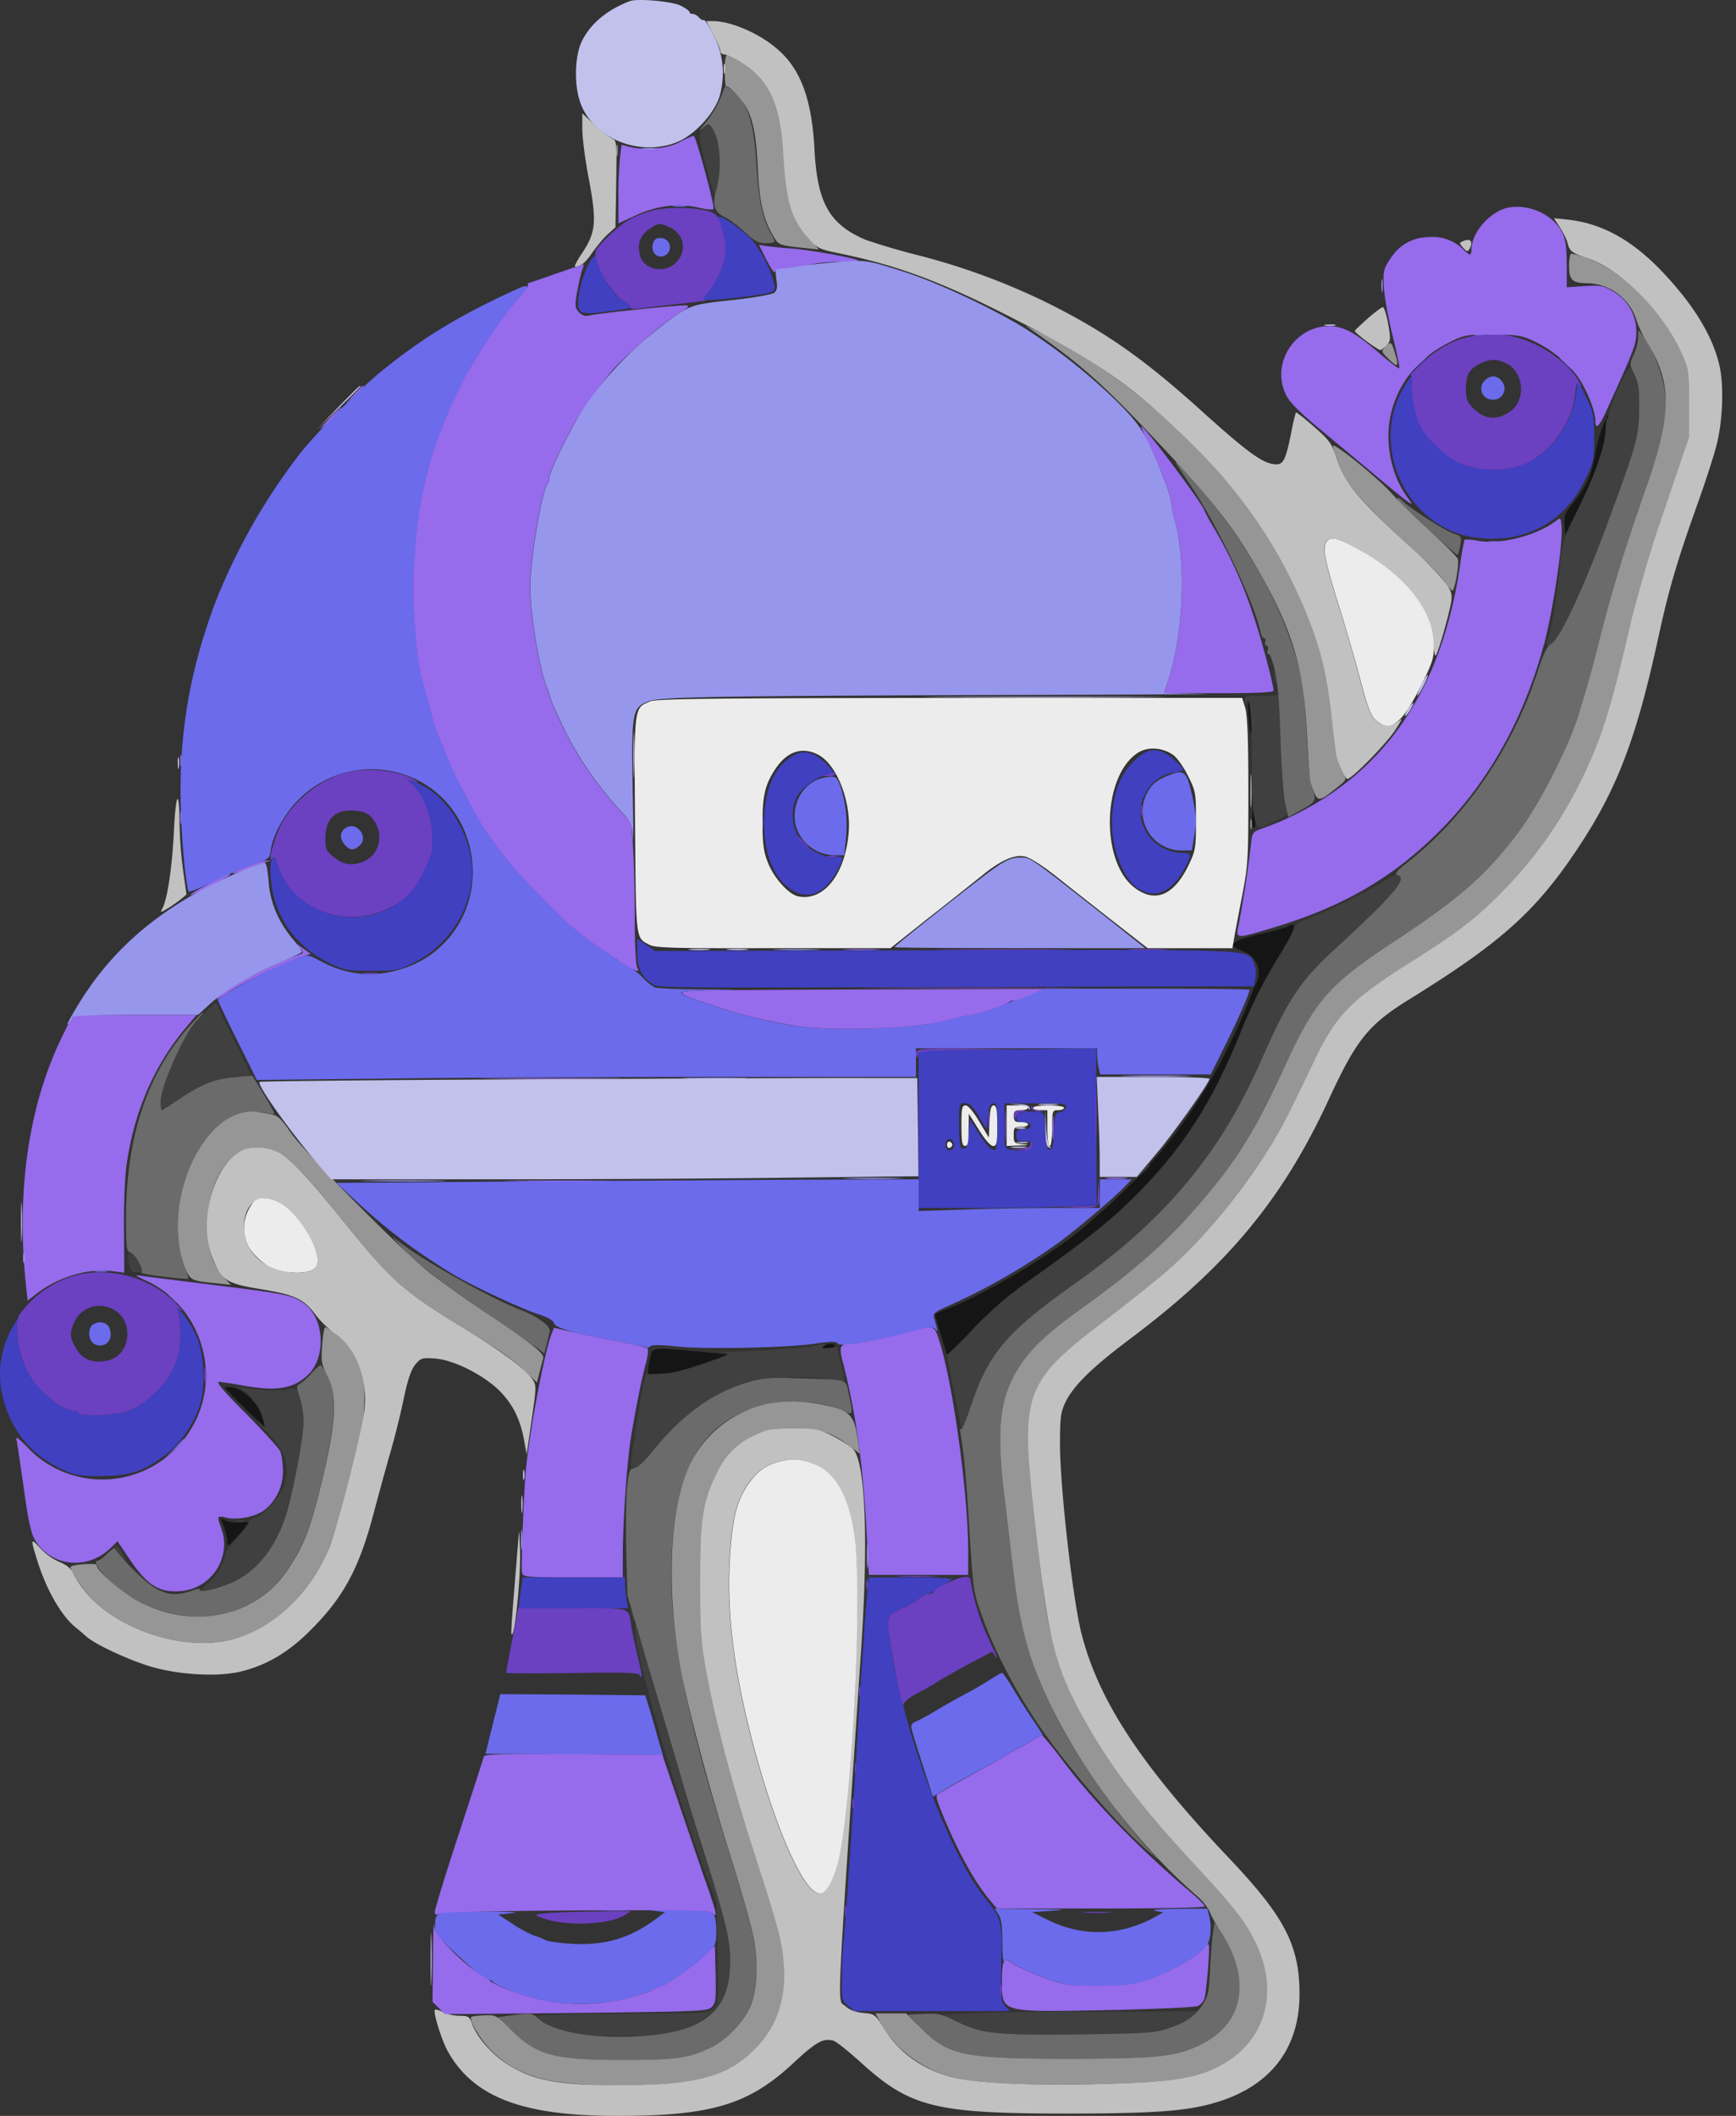 <svg width="32" height="39" fill="none" xmlns="http://www.w3.org/2000/svg"><rect width="100%" height="100%" fill="#333333" stroke="none"/><path d="M29.542 7.866c-.053.127-.114.36-.14.518-.067.365-.163.58-.392.87-.162.202-.184.254-.17.417l.012.184.25-.505c.282-.562.449-1.036.51-1.427.027-.145.04-.268.031-.277a1.053 1.053 0 00-.101.22zm-6.527 5.306c.013.18.031.339.04.348.03.035.009-.413-.027-.545-.022-.08-.026.004-.013.197zm.068 1.928c-.005.124.013.18.035.154.026-.021.026-.105.004-.193l-.035-.154-.004.194zm.652 1.977c-.035.022-.263.084-.505.14-.54.128-.628.199-.351.3.285.1.4.369.272.619-.03.061-.105.237-.162.395-.058.158-.246.567-.422.914-.65 1.27-1.423 2.21-2.675 3.246-.589.483-1.805 1.2-2.447 1.44a.87.87 0 00-.21.097c0 .014.052.19.114.396l.114.373.47-.5c.33-.343.637-.611.997-.866.997-.707 1.489-1.094 1.906-1.502.923-.905 1.459-1.718 1.999-3.027.255-.62.43-.975.742-1.484.316-.523.352-.65.158-.54zm-8.565 7.736c-.048.03-.03.043.079.043.075 0 .14-.022.14-.044 0-.057-.131-.057-.22 0zm-3.195.263a.756.756 0 00-.026.242c.07.07.452 0 .944-.163l.562-.189-.562-.053c-.927-.083-.865-.092-.918.163zm-7.822.51c.114.136.707.716.72.707a.816.816 0 00-.04-.18c-.078-.25-.329-.501-.54-.536-.1-.018-.162-.013-.14.009zm-.032 2.543a.873.873 0 01.066.272c.004.123.004.119.198-.087.11-.12.197-.229.197-.247 0-.013-.079-.021-.171-.013a.568.568 0 01-.26-.03c-.092-.049-.092-.044-.03.105z" fill="#151515"/><path d="M12.965 2.357a.266.266 0 00-.074.15c0 .088.246 1.045.276 1.076.044.04.093-.308.097-.646 0-.237-.022-.378-.083-.496-.093-.185-.115-.193-.216-.084zm16.877 4.779c-.101.215-.184.435-.184.487 0 .058-.014.093-.031.084-.013-.009-.027.083-.031.21-.004.304-.18.813-.518 1.499-.277.557-.281.584-.33 1.085-.053.535-.154 1.124-.224 1.295-.061.154.062.132.176-.03.25-.352 1.168-2.623 1.405-3.475.163-.597.159-1.23-.017-1.467-.053-.075-.08-.044-.246.312zm-6.362 5.267a.5.5 0 00.036.175c.048.11.048-.004 0-.153-.027-.088-.035-.093-.035-.022zm.067.4c-.017.017-.158.026-.316.022-.272-.01-.286-.005-.281.092 0 .092.004.097.035.013.057-.145.088.224.092 1.116 0 .443.022.9.048 1.019.053.237.049.237.435.04.198-.102.194-.097.128-.308-.027-.084-.057-.575-.075-1.09-.017-.518-.044-.922-.066-.904zm1.977 3.43c-.229.154-1.12.593-1.415.698-.167.057-.232.11-.254.18-.014.058-.132.281-.264.501a8.885 8.885 0 00-.747 1.49c-.54 1.308-1.076 2.12-1.998 3.026-.413.408-.91.795-1.907 1.502-.355.25-.672.523-.984.852-.25.264-.474.479-.491.474-.014-.004.026.242.092.55.066.307.131.636.15.733.03.176.03.176.18-.285.329-.998.654-1.384 1.923-2.289 1.67-1.181 2.675-2.385 3.426-4.094.58-1.309.73-1.52 1.744-2.429.308-.272.615-.57.69-.663.255-.32.171-.461-.145-.246zM3.755 18.684c-.242.224-.483.646-.69 1.2-.092.24-.14.579-.083.579.008 0 .162-.097.338-.215.373-.25.773-.4 1.09-.4.118 0 .219-.009.219-.018 0-.008-.123-.272-.277-.584a13.09 13.09 0 01-.32-.672l-.049-.105-.228.215z" fill="#404040"/><path d="M21.034 21.614l-.128.145.145-.128c.075-.074.14-.136.14-.145 0-.035-.034-.004-.157.128zM2.377 23.099c-.014.022-.014.11.004.198.022.131.044.153.154.153h.127l-.088-.171c-.096-.193-.158-.246-.197-.18zm12.583 1.717c-.084.022-.541.057-1.011.079-.47.018-.769.04-.659.044.193.009.189.013-.286.189-.351.127-.566.18-.79.189l-.308.017-.057.233c-.026.128-.083.44-.118.694-.036.255-.08.536-.093.624-.026.15-.017.167.062.167.057 0 .171-.101.316-.281.488-.62 1.098-1.076 1.67-1.265.355-.115 1.198-.159 1.585-.084.15.03.277.044.29.03.013-.008-.013-.153-.057-.32l-.075-.303-.158.018c-.119.008-.14.004-.092-.031.057-.044.057-.048 0-.044a2.113 2.113 0 00-.22.044zm-10.522.782a.822.822 0 01.21.184c.12.14.154.211.225.435l.03.11-.123-.11c-.07-.061-.004.022.145.18.343.37.422.602.316.98-.052.184-.426.597-.54.597-.035 0-.088.04-.114.088a2.616 2.616 0 01-.242.308c-.11.123-.197.25-.197.29 0 .122-.167.4-.33.54l-.158.136.189-.026c.299-.04.703-.26.927-.497.36-.386.523-.804.738-1.937.1-.531.096-.975-.005-1.19-.048-.11-.065-.114-.21-.075-.141.04-.4.026-.822-.035-.11-.018-.114-.013-.04.022z" fill="#404040"/><path d="M4.335 28.05a.45.45 0 00.154 0c.04-.014.005-.023-.079-.023-.083 0-.119.009-.075.022zm-2.206.491c0 .026.048.101.11.167l.11.123-.075-.167c-.07-.15-.145-.215-.145-.123zm9.5 1.147c0 .035.018.105.04.154.021.057.039.061.039.022a.466.466 0 00-.04-.154c-.021-.057-.04-.062-.04-.022zm.092.482c.088.682.734 2.882 1.239 4.23l.25.669.018.93c.017.897.013.932-.075 1.02-.088.088-.127.092-1.617.096-.843 0-1.563.018-1.607.036-.066.026-.053.043.088.123.369.206.645.254 1.44.254.655 0 .787-.013 1.063-.1.607-.19.888-.532.927-1.125.027-.448-.035-.742-.39-1.876-.168-.54-.444-1.45-.611-2.016-.58-1.994-.716-2.438-.734-2.46-.013-.013-.009.088.009.22zm6.197 6.936l-.527.027.276.14c.43.216.716.242 2.236.224 1.243-.017 1.375-.026 1.639-.114.158-.052.347-.145.417-.202l.132-.11-1.823.01c-1.002 0-2.06.012-2.35.025z" fill="#404040"/><path d="M13.34 1.65a1.899 1.899 0 01-.355.637c-.096.11-.114.145-.044.084.119-.106.119-.106.18-.022.163.22.194.768.07 1.203-.065.229-.013.365.172.453.088.044.259.17.373.28.167.154.242.198.365.198.083 0 .158-.008.171-.022.013-.008-.017-.087-.066-.166-.15-.26-.224-.615-.263-1.27-.049-.804-.163-1.146-.47-1.375-.101-.074-.106-.074-.132 0zm16.858 4.564a.89.89 0 01-.084.32c-.079.18-.079.185.014.37.074.149.092.263.087.601 0 .527-.052.707-.58 2.13-.465 1.252-.895 2.17-1.045 2.236-.07.031-.136.167-.259.545-.452 1.366-1.296 2.61-2.337 3.44-.25.197-.298.254-.233.272.198.052-.065.364-1.11 1.322-.686.628-.897.94-1.415 2.122-.756 1.708-1.762 2.912-3.43 4.093-1.27.9-1.595 1.292-1.92 2.285-.084.25-.163.43-.176.395-.018-.035-.018-.013-.009.048.066.365.119.936.171 1.867.062.962.075 1.09.194 1.428.263.764.724 1.625 1.252 2.35.544.746 1.357 1.664 1.831 2.069l.198.166-.158-.17c-.61-.669-1.362-1.745-1.727-2.478-.47-.936-.663-1.604-.795-2.75-.04-.338-.11-.962-.162-1.384-.14-1.208-.07-1.765.303-2.328.224-.338.505-.597 1.146-1.058.998-.72 1.56-1.221 2.14-1.898.711-.821 1.05-1.37 1.616-2.61.536-1.163.8-1.462 1.977-2.235 1.22-.804 1.713-1.234 2.315-2.038.364-.488.883-1.498 1.085-2.108.079-.229.25-.853.386-1.384.268-1.028.466-1.687.896-2.921.325-.945.396-1.362.295-1.832-.066-.316-.225-.69-.378-.892l-.088-.11v.137zM21.7 8.573c.018.03.145.224.281.426.475.711 1.13 2.09 1.248 2.622.013.08.048.145.075.145.026 0 .035.03.017.066-.013.035 0 .066.022.066.026 0 .04.04.026.088-.013.048-.008.079.014.066.017-.013.07.114.11.276.057.211.087.567.11 1.261.017.531.056 1.08.087 1.217l.057.255.215-.12c.295-.157.308-.184.229-.403-.04-.123-.08-.5-.105-1.01-.031-.615-.066-.923-.15-1.24-.268-1.062-.922-2.244-1.832-3.307-.364-.426-.496-.558-.404-.408zm4.058.628c0 .022.171.185.892.848.114.106.215.185.224.176a.904.904 0 00.044-.18c.026-.154.021-.163-.128-.211-.158-.053-.795-.461-.927-.593-.07-.07-.105-.083-.105-.04zM3.519 18.882c-.795.883-1.186 2.047-1.195 3.514 0 .571.009.681.066.681.08 0 .277.338.215.373-.022.018.163.053.404.08.246.03.457.048.462.039.008-.009-.027-.123-.075-.255-.202-.527-.14-1.291.154-1.915.32-.668.786-.984 1.313-.892.101.022.189.031.198.022a3.29 3.29 0 00-.198-.355l-.21-.347-.308.026c-.387.035-.62.127-1.024.395-.175.119-.33.215-.338.215-.013 0-.022-.07-.022-.153 0-.29.426-1.248.672-1.507.075-.075.123-.14.11-.14-.013 0-.114.1-.224.22zm3.883 4.103c.316.334.782.694 1.669 1.291.4.268.777.532.843.58l.119.092.044-.167.057-.237c.018-.1-.206-.268-.514-.39-.637-.247-1.95-.994-2.35-1.332-.061-.052 0 .022.132.163zm-1.657 2.323a1.28 1.28 0 01-.206.194c-.08.04-.08.052-.014.25.04.114.07.312.07.444 0 .25-.122.957-.267 1.533-.176.698-.532 1.195-1.024 1.427-.263.128-.672.22-.623.14.013-.017-.049-.012-.141.023-.395.14-.646.053-1.072-.378-.189-.189-.342-.364-.342-.395 0-.031-.062.009-.141.083-.075.075-.154.136-.176.136-.096 0-.013.15.207.365.316.325.76.54 1.274.633.478.078.817.039 1.22-.154a1.91 1.91 0 00.835-.747c.264-.4.387-.73.607-1.656.232-.98.259-1.494.092-1.836-.057-.114-.119-.207-.136-.207-.018 0-.093.066-.163.145zm8.082.158c-.668.185-1.26.607-1.819 1.31-.127.158-.259.276-.316.285-.088.013-.1.048-.132.343-.021.18-.026.703-.017 1.164l.022.834.4 1.362c.224.747.492 1.66.597 2.02.105.365.334 1.103.505 1.643.351 1.134.413 1.428.387 1.876-.053.826-.567 1.186-1.77 1.234-.83.035-1.512-.096-1.775-.342-.092-.088-.128-.093-.413-.057l-.316.04.241.24c.457.462.787.55 2.043.55.984 0 1.217-.031 1.63-.224.272-.128.606-.47.729-.751.127-.286.153-.817.061-1.287-.04-.207-.237-.91-.444-1.56-.82-2.596-1.124-4.168-1.058-5.495.075-1.436.452-2.214 1.265-2.605.553-.263 1.335-.285 1.862-.052.224.1.224.1.136-.303-.06-.282.023-.255-.909-.286-.492-.018-.645-.009-.909.061zm8.539 10.116c-.018.08-.04.382-.058.672-.021.466-.039.545-.14.694-.145.22-.308.33-.637.44-.246.083-.409.092-1.625.11-1.542.017-1.814-.01-2.271-.238-.273-.136-.334-.154-.602-.14l-.299.013.268.268c.48.487.778.544 2.741.544 1.604-.004 1.946-.04 2.399-.263.79-.387.935-1.235.355-2.087l-.11-.158-.021.145z" fill="#6B6B6B"/><path d="M13.36 1.308c0 .167.013.294.026.285.044-.026.307.255.386.417.119.233.172.536.198 1.125.026.567.101.9.272 1.195.114.197.092.189.668.25l.184.018-.17-.194c-.326-.369-.418-.685-.47-1.577-.05-.882-.251-1.34-.734-1.651-.145-.097-.286-.171-.312-.171-.031 0-.049.114-.049.303zm-1.996 1.476c0 .096.01.131.018.074a.587.587 0 000-.175c-.013-.04-.022.004-.018.1zM28.95 4.681a.736.736 0 00-.026.237c0 .25.065.303.36.303a.971.971 0 01.878.668c.03.105.114.285.19.408.465.743.47 1.31.017 2.614-.43 1.234-.633 1.893-.896 2.921a25.155 25.155 0 01-.387 1.384c-.202.61-.72 1.62-1.085 2.108-.602.804-1.094 1.234-2.315 2.038-1.177.773-1.44 1.072-1.977 2.236-.566 1.239-.904 1.788-1.616 2.61-.58.676-1.142 1.177-2.14 1.897-.64.461-.922.72-1.146 1.058-.373.563-.443 1.12-.303 2.329.053.421.123 1.045.163 1.383.092.795.21 1.349.404 1.867.54 1.45 1.735 3.123 3.005 4.213.087.074.184.202.22.276.03.08.113.229.18.334.601.887.465 1.722-.335 2.117-.452.224-.795.26-2.398.264-1.972 0-2.262-.057-2.758-.558l-.282-.277h-.566l.1.185c.256.457.717.812 1.261.975.413.123 1.349.171 2.64.145 1.349-.03 1.823-.092 2.254-.29.913-.417 1.22-1.357.76-2.32-.194-.399-.383-.636-1.138-1.453-1.823-1.968-2.543-3.255-2.772-4.955-.04-.29-.123-.997-.184-1.577-.237-2.17-.167-2.359 1.375-3.527a21.809 21.809 0 001.238-1.006c.809-.747 1.66-1.88 2.104-2.794.123-.246.343-.703.492-1.014.374-.77.66-1.06 1.67-1.7.983-.62 1.313-.875 1.858-1.446a7.717 7.717 0 001.313-1.862c.413-.821.584-1.366.98-3.08.092-.403.346-1.26.606-2.02l.448-1.318V7.44c0-.567-.01-.637-.119-.888-.334-.782-1.09-1.55-1.77-1.796-.154-.057-.29-.088-.303-.075z" fill="#969696"/><path d="M18.926 6.02c.905.62 1.322.98 2.196 1.898 1.213 1.27 1.634 1.805 2.148 2.728.571 1.028.76 1.695.822 2.877.022.448.053.857.066.9.123.374.131.378.465.11.194-.15.202-.162.145-.268-.1-.18-.145-.39-.215-1.058-.083-.791-.215-1.314-.5-1.99A8.48 8.48 0 0022.55 8.8c-.949-1.098-2.135-2.051-3.25-2.61-.25-.122-.422-.201-.374-.17zm6.603.379c-.07.074-.066.087.079.228.162.158.184.132.1-.136-.056-.193-.078-.207-.18-.092zm-.959 1.822c0 .01.031.115.075.233.154.461.369.72 1.375 1.647.281.255.558.54.615.629a.619.619 0 00.136.158c.044 0 .132-.505.101-.585-.013-.039-.255-.28-.536-.54a12.35 12.35 0 01-.663-.646c-.255-.294-1.103-.98-1.103-.896zm-1.523 6.971c0 .084.009.119.022.075a.45.45 0 000-.154c-.013-.04-.022-.004-.022.08zM4.5 20.503c-.374.075-.708.395-.95.896-.298.628-.355 1.384-.153 1.929.105.272.118.28.584.325l.277.03-.12-.127c-.223-.242-.315-.523-.315-.962 0-.83.404-1.45.94-1.44.4.004.65.219 1.502 1.278.962 1.194 1.142 1.353 2.32 2.073.645.39.847.536 1.128.804l.185.175.048-.193c.026-.105.057-.22.066-.25.03-.088-.158-.242-.989-.8a20.663 20.663 0 01-1.098-.777c-.518-.413-2.28-2.192-2.552-2.57-.21-.303-.255-.338-.413-.364a6.247 6.247 0 00-.241-.04.83.83 0 00-.22.013zm1.439 4.287c-.022.303-.013.356.092.562.185.356.167.84-.075 1.854-.22.927-.342 1.256-.606 1.656a1.914 1.914 0 01-.834.747c-.58.276-1.279.25-1.933-.075-.303-.15-.804-.58-.804-.69 0-.039-.43-.008-.474.031-.027.027.083.211.259.444.514.676 1.744 1.107 2.622.922.61-.127 1.173-.531 1.573-1.133.276-.413.404-.76.703-1.902.22-.843.25-1.023.254-1.405.005-.418-.004-.457-.14-.738a1.241 1.241 0 00-.347-.448 1.232 1.232 0 00-.233-.154c-.018 0-.044.15-.057.33zm8.209 1.085a2.062 2.062 0 00-1.423 1.103c-.374.777-.448 2.205-.198 3.676.119.703.527 2.25.918 3.492.206.65.404 1.353.444 1.56.092.47.065 1.001-.062 1.287-.123.28-.457.623-.73.75-.412.194-.645.225-1.629.225-1.27 0-1.59-.088-2.06-.567-.255-.259-.268-.263-.483-.255-.119.005-.228.018-.237.031-.053.049.162.409.364.615.264.264.558.426.945.527.606.158 2.244.158 2.912.005.795-.185 1.37-.751 1.529-1.511.061-.308.026-.844-.088-1.261a36.476 36.476 0 00-.444-1.428c-.404-1.256-.733-2.508-.883-3.36-.088-.487-.105-.72-.105-1.603 0-1.173.048-1.494.312-2.016a1.36 1.36 0 01.72-.703c.207-.097.303-.114.659-.114.479 0 .725.074 1.041.316l.198.15-.031-.225c-.07-.496-.136-.57-.663-.68a2.586 2.586 0 00-1.006-.014z" fill="#969696"/><path d="M13.238 4.01c0 .008.03.1.066.202.131.373.04.82-.238 1.15l-.14.167h.132c.228 0 1.032-.096 1.137-.136.088-.035.101-.057.07-.184a2.2 2.2 0 00-.39-.77c-.18-.206-.637-.517-.637-.43zm-2.425.939c-.066.14-.128.364-.145.496-.04.343-.004.365.514.299.228-.026.43-.057.448-.07.022-.014-.04-.07-.14-.132-.124-.07-.225-.19-.335-.382-.083-.154-.153-.308-.153-.347 0-.163-.084-.101-.19.136zm15.112 2.113c-.734 1.103-.005 2.697 1.3 2.85.887.11 1.625-.29 1.998-1.08.154-.32.163-.36.163-.777-.004-.409-.013-.462-.154-.747L29.082 7l-.034.282c-.066.5-.418 1.01-.852 1.23-.374.193-.888.197-1.305.013-.228-.101-.597-.453-.703-.672-.1-.22-.175-.585-.154-.791a.952.952 0 00.01-.171c-.005 0-.058.079-.12.171zm-5.03 6.975c-.246.25-.364.554-.395 1.002-.035.545.189 1.16.487 1.344.33.198.633.048.879-.43.105-.203.092-.233-.08-.233a.78.78 0 01-.72-.523.63.63 0 01.04-.553.698.698 0 01.531-.405c.093-.013.172-.04.172-.052 0-.044-.224-.25-.338-.308-.203-.1-.356-.061-.576.158zm-6.414-.009c-.241.22-.364.532-.39.984-.031.576.1 1.028.373 1.287.36.338.729.229.997-.303.096-.189.088-.224-.04-.197-.167.03-.483-.11-.632-.277-.211-.242-.237-.655-.057-.9.11-.146.351-.308.505-.339.066-.013.118-.04.118-.057 0-.018-.079-.106-.175-.193-.242-.22-.457-.22-.699-.005zm-6.897.413c.193.154.36.558.378.931.017.308.004.356-.137.66-.268.566-.733.873-1.33.873-.624 0-1.191-.4-1.38-.962-.127-.39-.184.128-.066.589.14.54.505.97 1.032 1.225.268.128.321.137.77.137.46 0 .496-.01.777-.15.742-.369 1.186-1.19 1.05-1.946-.102-.584-.484-1.133-.936-1.344-.26-.118-.299-.123-.158-.013zm4.162 3.106c0 .281.075.452.25.57.141.098-.298.093 6.892.071l4.226-.009.026-.153a.481.481 0 00-.026-.277c-.123-.255.163-.246-5.68-.233l-5.359.013-.162-.114-.167-.11v.242zm6.167 1.805l-.98.014v2.899h1.112c.615 0 1.353-.014 1.643-.027l.527-.03-.005-1.441-.004-1.445-.659.008c-.36.01-1.098.018-1.634.022zm.128 1.221l.145.247.021-.233c.018-.176.04-.238.101-.246.066-.014.075.026.075.4 0 .224-.013.421-.026.439-.057.052-.15-.031-.312-.286l-.167-.263-.022.268c-.013.149-.035.267-.053.267h-.079c-.026 0-.044-.166-.044-.417 0-.413 0-.417.106-.417.083 0 .14.053.255.241zm1.607-.162c-.009.04-.057.08-.11.088-.087.013-.096.044-.11.351-.008.268-.026.338-.079.338-.052 0-.07-.07-.079-.333-.013-.339-.013-.339-.14-.356-.229-.035-.395.009-.395.1 0 .062.03.084.131.084.088 0 .132.022.132.066 0 .044-.044.066-.132.066-.11 0-.131.018-.131.11 0 .097.017.11.158.11.123 0 .153.013.14.074-.013.088-.233.128-.413.084-.1-.027-.105-.044-.105-.444v-.413h.575c.519-.004.571.005.558.075zm-2.069.65c.035.092-.057.185-.123.119-.057-.057-.022-.19.049-.19.026 0 .057.032.074.071zM3.295 24.197c.017.062.03.25.03.422-.004.246-.03.373-.123.584-.153.343-.522.694-.843.804-.241.088-.87.11-.914.035-.013-.026-.061-.044-.1-.044-.128 0-.352-.14-.58-.369a1.53 1.53 0 01-.44-1.059v-.263l-.079.132c-.316.531-.33 1.164-.03 1.761.188.382.487.672.9.87.26.123.325.136.725.136.531 0 .786-.079 1.164-.356.307-.224.584-.615.685-.975.11-.369.066-.97-.083-1.282a2.226 2.226 0 00-.233-.374c-.106-.127-.11-.127-.08-.022zm6.321 5.016c-.013.08-.031.21-.04.286l-.017.145h2.02l-.03-.167a2.371 2.371 0 01-.027-.286v-.118H9.638l-.022.14zm6.373.11c-.03.286-.14 1.893-.202 2.996-.075 1.278-.22 3.404-.242 3.496a6.91 6.91 0 00-.026.567c-.009.474-.009.483.11.584l.118.101h2.864l-.083-.092c-.075-.083-.084-.154-.07-.786.017-.782.004-.835-.3-1.204-.618-.75-1.449-2.912-1.708-4.458-.132-.769-.14-.72.194-.887.158-.075.307-.167.333-.198a.157.157 0 01.11-.062c.03 0 .128-.043.207-.1.083-.053.189-.12.232-.15.066-.04-.079-.053-.716-.053l-.795-.004-.026.25z" fill="#4040C1"/><path d="M12.027 3.882c-.352.096-.545.21-.822.483-.228.228-.25.259-.224.386.058.268.321.681.506.791.096.057.162.119.145.136-.022.022.07.022.193.005.127-.018.465-.057.747-.088.285-.031.483-.057.439-.062-.066-.004-.057-.03.061-.171.167-.202.303-.545.303-.773 0-.097-.035-.277-.074-.404-.057-.193-.097-.242-.207-.281-.224-.084-.812-.097-1.067-.022zm.268.285c.307.114.39.44.171.668-.206.215-.593.145-.668-.123-.057-.211 0-.373.172-.492.167-.11.175-.11.325-.053zM27.16 6.192c-.343.057-.668.228-.958.51-.136.131-.229.228-.207.22.027-.014.04.039.031.144-.022.202.053.567.154.786.105.22.47.571.703.672.417.185.93.18 1.304-.008.435-.224.795-.747.848-1.23.022-.237.03-.255.088-.185.035.04.026.01-.018-.07-.206-.378-.79-.76-1.291-.843-.316-.049-.32-.049-.654.004zm.588.496c.21.088.338.374.272.62-.043.171-.14.276-.329.356-.189.079-.378.026-.55-.154-.1-.106-.122-.167-.122-.356.004-.255.075-.369.294-.466.172-.074.255-.074.435 0zM6.449 14.226c-.519.105-1.063.536-1.292 1.023-.123.268-.228.694-.14.567.03-.04.057-.005.1.127.326.984 1.622 1.283 2.412.55a1.86 1.86 0 00.299-.462c.14-.303.154-.351.136-.659-.017-.373-.184-.773-.386-.935-.062-.053-.08-.084-.044-.07.193.074.228.074.11.008-.286-.167-.787-.228-1.195-.15zm.408.852c.242.277.145.698-.184.813-.211.074-.36.043-.54-.11-.12-.097-.137-.14-.137-.317.005-.382.18-.549.545-.522.167.017.242.044.316.136zm8.401-.808l-.11.035.123.004c.066.004.119-.018.119-.04 0-.026-.004-.043-.009-.04a1.392 1.392 0 01-.123.04zm5.771.68c0 .097.008.132.017.075a.594.594 0 000-.175c-.013-.04-.022.004-.017.1zm-6.982.199c0 .11.009.154.017.096a.743.743 0 000-.197c-.008-.053-.017-.009-.017.1zm.644.276c0 .009.066.07.145.145l.14.127-.127-.145c-.123-.131-.158-.162-.158-.127zm.582.369c.04.009.11.009.154 0 .04-.013.004-.022-.08-.022-.083 0-.118.009-.074.022zm2.171 1.713c.558.009 1.48.009 2.042 0 .558-.004.101-.009-1.023-.009-1.125 0-1.582.005-1.02.01zm3.408 0c.162.009.44.009.615 0 .175-.004.044-.013-.294-.013-.339 0-.484.004-.321.013zm-14.146.44c.066.008.171.008.242 0 .066-.01.008-.018-.123-.018-.132 0-.19.009-.119.018zm9.581.263c.887.009 2.337.009 3.229 0 .887-.004.158-.009-1.617-.009-1.774 0-2.504.005-1.612.01zm.605 1.177c-.013.04-.013.084.005.097.013.018.026-.004.026-.044 0-.066.105-.075.98-.088l.975-.009-.98-.013c-.848-.008-.98 0-1.006.058zm3.303 1.208c0 .422.01.597.014.382.008-.21.008-.553 0-.768-.005-.211-.014-.036-.014.386zm-1.668.154c0 .242.005.334.014.206a3.655 3.655 0 000-.439c-.01-.114-.014-.009-.014.233zm-.312-.109c0 .158.009.22.017.14a1.547 1.547 0 000-.286c-.008-.074-.017-.013-.017.146zm.792-.221c.009.035.07.07.145.075.11.004.114 0 .018-.018-.062-.013-.128-.044-.145-.075-.027-.03-.031-.026-.018.018zm-.315.163c.005.1.009.105.026.026.014-.061.058-.1.137-.114.105-.017.105-.017-.022-.026-.132-.005-.145.009-.14.114zm.299.509c0 .053-.052.075-.206.088l-.21.013.21.009c.154.009.215-.009.237-.057.013-.04.013-.084-.004-.097-.013-.017-.027.005-.027.044zm1.247.875l-.01.25-.36.018-.364.013.364.009c.413.009.418.004.391-.325l-.013-.216-.008.25zM1.375 23.512a1.88 1.88 0 00-.865.535c-.198.224-.202.233-.19.506.014.417.18.817.444 1.076.229.228.453.369.58.369.04 0 .088.017.101.044.044.074.672.052.914-.036.32-.11.69-.46.843-.803.093-.211.119-.338.123-.584 0-.172-.017-.36-.035-.422-.03-.101-.03-.106.048-.044.044.035.01-.018-.079-.114-.46-.488-1.234-.703-1.884-.527zm.742.64c.356.22.286.813-.11.919-.25.066-.456.004-.575-.171-.145-.216-.158-.325-.066-.523a.511.511 0 01.751-.224zm1.649 1.188c0 .131.008.188.017.118a1.111 1.111 0 000-.242c-.009-.066-.017-.008-.017.123zm12.82 3.72c.163.009.44.009.615 0 .176-.005.044-.013-.294-.013-.338 0-.483.004-.32.013zm1.157.013c-.145.026-.483.193-.527.263-.013.022-.062.044-.105.044a.187.187 0 00-.132.062 1.6 1.6 0 01-.334.197c-.338.167-.33.119-.176.971.106.584.185.918.194.79.004-.034.118-.122.259-.197.136-.07.276-.15.312-.176.074-.052.57-.333.847-.474l.207-.11.066.097c.04.048.022-.009-.035-.128-.246-.51-.352-.83-.43-1.295-.01-.049-.05-.062-.146-.044zm-1.774.131c0 .084.008.119.022.075a.45.45 0 000-.154c-.014-.04-.022-.004-.022.08zm-6.461.668c-.022.127-.074.39-.11.588-.04.198-.07.365-.07.374 0 .009.545.013 1.213.004.992-.017 1.22-.009 1.251.04.058.092.049.009-.044-.378a9.15 9.15 0 01-.11-.527c-.06-.36.04-.33-1.08-.33H9.552l-.044.229zm6.328 1.308c0 .084.009.12.022.075a.45.45 0 000-.153c-.013-.04-.022-.005-.022.079zm-.078 1.407c0 .083.009.119.022.075a.45.45 0 000-.154c-.013-.04-.022-.005-.022.079zm-.048.659c0 .084.01.119.023.075a.45.45 0 000-.154c-.013-.04-.022-.004-.022.08zm-.136 1.977c0 .083.009.118.022.074a.451.451 0 000-.153c-.013-.04-.022-.005-.022.079zm-5.476.039c-.26.026-.26.026-.132.079.409.167 1.235.145 1.538-.035l.131-.084-.637.009c-.351.004-.755.017-.9.03zm9.914-.009a3.3 3.3 0 00.417 0c.114-.009.018-.013-.21-.013-.23 0-.326.004-.207.013zm-1.574 1.419c0 .083.008.119.021.075a.456.456 0 000-.154c-.013-.04-.021-.005-.021.079z" fill="#6B40C1"/><path d="M13.151.635c.07.136.128.272.128.308 0 .035.035.061.079.061.048 0 .202.075.347.171.483.312.685.769.733 1.652.053.887.145 1.208.466 1.568.154.176.193.198.553.272 1.094.224 1.907.528 3.224 1.204 1.516.777 2.118 1.19 3.084 2.113 1.059 1.006 1.753 1.99 2.28 3.233.285.68.417 1.199.5 1.99.04.355.08.685.093.733.044.171.162.417.197.417.084 0 .72-.65.883-.9.097-.145.141-.233.097-.193-.136.118-.277.14-.39.066-.155-.101-.212-.238-.37-.861a32.19 32.19 0 00-.36-1.24c-.26-.83-.32-1.106-.26-1.225.067-.118.172-.105.493.062.913.479 1.485 1.155 1.498 1.788.004.145.022.246.04.228.043-.044.254-.786.285-.997.017-.158.004-.202-.154-.4a7.426 7.426 0 00-.628-.632c-.953-.87-1.177-1.138-1.344-1.648-.075-.228-.128-.298-.404-.54-.176-.154-.326-.272-.334-.263a3.61 3.61 0 00-.084.364c-.1.497-.145.593-.276.593-.229 0-.514-.206-1.353-.962-1.068-.966-1.766-1.458-2.79-1.976a12.38 12.38 0 00-2.503-.927 12.64 12.64 0 01-.923-.273c-.668-.285-.892-.676-.944-1.66-.049-.922-.25-1.476-.672-1.845-.33-.294-.861-.527-1.204-.527h-.118l.131.246zm.189.633c0 .083.009.118.022.074a.45.45 0 000-.153c-.013-.04-.022-.005-.022.079zm-2.606 1.107c0 .158.049.55.11.87.163.852.145 1.04-.131 1.445-.08.123-.132.224-.11.224.1 0 .193-.075.316-.26.079-.109.202-.263.281-.333l.145-.132.013-.8c.013-.794.013-.799-.088-.843a2.134 2.134 0 01-.316-.25l-.22-.206v.285z" fill="#C1C1C1"/><path d="M28.755 4.193c.061.093.127.224.14.29.04.15.08.18.36.273.629.206 1.433 1.023 1.762 1.796.11.25.119.32.119.887v.615l-.448 1.318a25.44 25.44 0 00-.607 2.02c-.395 1.714-.566 2.258-.979 3.08a7.717 7.717 0 01-1.313 1.862c-.545.571-.875.826-1.859 1.445-1.01.642-1.295.932-1.669 1.7-.149.312-.369.77-.492 1.015-.443.914-1.295 2.047-2.104 2.794-.202.189-.76.641-1.238 1.006-1.542 1.168-1.612 1.357-1.375 3.527.255 2.341.373 2.837.892 3.8.465.86 1.054 1.642 2.064 2.732.756.817.944 1.054 1.138 1.454.46.962.153 1.902-.76 2.319-.43.198-.905.259-2.254.29-1.296.026-2.231-.027-2.64-.145-.544-.163-.93-.453-1.207-.896-.15-.246-.163-.255-.374-.273-.15-.017-.255-.057-.33-.127-.149-.136-.175.417.295-6.606.132-2.003.075-3.418-.15-3.66-.052-.056-.223-.162-.377-.241-.268-.132-.32-.14-.73-.14-.381 0-.47.013-.68.114a1.358 1.358 0 00-.72.703c-.264.522-.312.843-.312 2.016 0 .883.017 1.115.105 1.603.15.852.479 2.104.883 3.36.461 1.428.523 1.656.553 2.087.053.645-.145 1.195-.575 1.599-.5.474-1.076.623-2.416.623-1.177.005-1.634-.083-2.117-.395-.281-.18-.545-.487-.637-.733-.048-.137-.07-.15-.233-.15a.808.808 0 01-.303-.066c-.07-.04-.136-.057-.15-.044-.039.04.128.576.247.782.478.835 1.379 1.173 3.114 1.173 1.73 0 2.42-.206 3.237-.966.43-.4.558-.47.743-.422.052.013.29.202.531.422.896.808 1.362.922 3.765.922 1.55 0 2.16-.04 2.675-.18 1.058-.286 1.625-.988 1.625-2.02 0-.901-.273-1.424-1.296-2.504-1.625-1.714-2.407-2.904-2.723-4.143-.163-.64-.396-2.701-.396-3.496 0-.474.013-.58.097-.76.145-.307.488-.646 1.221-1.195 1.77-1.33 2.785-2.556 3.628-4.375.523-1.133.734-1.396 1.52-1.88 1.643-1.019 2.293-1.594 3.049-2.723.742-1.103 1.102-2.038 1.51-3.91.198-.913.348-1.418.708-2.429.158-.439.33-.966.378-1.172.11-.448.127-1.103.04-1.454-.137-.567-.515-1.16-1.12-1.78-.537-.54-1.068-.82-1.67-.887l-.255-.026.11.171zM15.072 27.017c.343.163.571.593.672 1.27.14.957-.009 4.379-.25 5.793-.066.396-.207.734-.334.809-.299.18-.949-1.31-1.393-3.18-.28-1.178-.377-2.149-.311-3.093.048-.663.123-.944.316-1.239.18-.259.32-.364.593-.439.246-.066.444-.044.707.08zM26.993 4.435c-.101.04-.101.044-.022.132.07.074.083.079.119.017.065-.123.021-.193-.097-.149zm-1.779 1.432c-.131.119-.241.22-.241.233 0 .035.421.351.47.351.022 0 .074-.04.118-.088.075-.079.075-.114.027-.395-.031-.171-.075-.307-.097-.307-.022 0-.145.092-.277.206z" fill="#C1C1C1"/><path d="M23.05 14.577c0 .277.005.391.014.25a4.89 4.89 0 000-.505c-.009-.136-.013-.022-.013.255zm-19.845.755c-.031.646-.119 1.24-.211 1.41-.044.084-.04.084.092.005.075-.044.184-.123.246-.171l.105-.088-.061-.44a7.236 7.236 0 01-.066-.856c-.004-.685-.07-.593-.105.14zm1.351 5.838c-.589.172-.94 1.327-.624 2.056.158.378.26.435.879.536.628.105.79.18 1.005.47.084.114.242.268.352.343.386.263.606.812.553 1.383-.03.36-.474 2.1-.637 2.526-.351.905-1.089 1.586-1.902 1.757-.878.184-2.1-.246-2.622-.922a1.98 1.98 0 01-.224-.343c-.035-.075-.123-.14-.246-.189a1.07 1.07 0 01-.343-.246c-.184-.202-.188-.189-.065.206.17.554.448 1.037.716 1.252.052.04.14.119.202.172.175.149.799.439 1.216.558.519.144 1.2.18 1.612.083.475-.114.879-.347 1.287-.756.607-.601.897-1.133 1.16-2.117.075-.28.21-.782.303-1.107.097-.325.215-.808.268-1.072.075-.347.132-.513.21-.61.102-.119.124-.127.361-.11.32.022.822.264 1.138.545.268.246.426.54.5.931l.053.29.092-.637c.088-.602.088-.637.018-.742-.132-.19-.571-.519-1.212-.91-1.2-.733-1.375-.887-2.342-2.086-.606-.751-.922-1.085-1.15-1.2a.884.884 0 00-.558-.06zm.694 1.059c.347.268.663.852.588 1.085-.035.118-.259.175-.51.136-.522-.088-.83-.395-.83-.835 0-.496.365-.68.752-.386zm4.314 6.031l-.075.923c-.07.852-.075.97-.048.94.061-.057.158-1.098.145-1.516-.005-.263-.018-.421-.022-.347z" fill="#C1C1C1"/><path d="M12.423 3.803a.918.918 0 00.22 0c.053-.009 0-.018-.123-.018-.119 0-.167.01-.097.018zm-.389.698c-.035.14.066.26.194.22.189-.062.145-.334-.057-.334-.08 0-.115.03-.137.114zm-2.53.839c-1.032.47-1.722.891-2.482 1.51-.377.308-1.168 1.103-1.476 1.49a11.26 11.26 0 00-1.58 2.771c-.59 1.586-.752 2.974-.563 4.85.026.241.057.452.075.47.017.017.246-.075.51-.207.263-.127.592-.272.728-.316.246-.075.255-.088.277-.25.04-.281.272-.694.536-.945a1.898 1.898 0 012.152-.342c1.037.51 1.362 1.897.66 2.833a1.84 1.84 0 01-.963.663c-.51.158-.997.105-1.489-.162-.193-.106-.224-.11-.373-.057-.409.14-1.226.566-1.498.777-.009.009.15.343.351.747l.365.733 2.504-.026c1.374-.018 4.107-.03 6.074-.03h3.572v-.528h3.338v.105c0 .058.013.167.026.242l.031.136h2.038l.268-.54c.233-.466.448-.958.448-1.02 0-.012-.848-.021-1.889-.021h-1.888l-.295.114c-.167.066-.338.132-.386.154-.18.075-.532.184-.703.22a14.86 14.86 0 00-.571.127c-.562.136-2.056.171-2.657.07a9.364 9.364 0 01-1.48-.364c-.787-.264-.791-.273-.058-.29.61-.014.602-.014-.154-.018-.434 0-.83-.018-.878-.035a.84.84 0 01-.207-.163 1.12 1.12 0 00-.285-.22 1.233 1.233 0 01-.189-.118 1.197 1.197 0 00-.198-.136 5.613 5.613 0 01-.654-.483c-.224-.189-1.054-1.046-1.182-1.217a33.935 33.935 0 00-.285-.386 4.641 4.641 0 01-.229-.339c-.338-.61-.465-.856-.597-1.177-.084-.206-.167-.413-.189-.461a4.724 4.724 0 01-.136-.461 15.198 15.198 0 00-.136-.505c-.106-.387-.18-1.261-.158-1.911.04-1.353.29-2.368.87-3.523a9.045 9.045 0 011.053-1.586c.229-.259.216-.298-.048-.175zm17.671.835c.04.009.11.009.154 0 .04-.013.004-.022-.08-.022-.082 0-.118.009-.074.022zm-1.046.548l-.176.19.189-.177c.171-.158.207-.197.171-.197-.008 0-.092.083-.184.184zm2.621-.127c0 .009.066.07.145.145l.14.127-.127-.145c-.123-.132-.158-.162-.158-.127zm-1.388.427a.201.201 0 00.132.342c.207.027.32-.21.171-.36-.092-.097-.206-.088-.303.018zm.087 2.973c.04.01.11.01.153 0 .04-.013.005-.022-.079-.022-.083 0-.118.01-.074.022zm-5.889 4.287c-.246.097-.33.167-.422.347a.72.72 0 00.66 1.046h.17l.049-.281c.04-.233.035-.347-.018-.62-.118-.558-.153-.601-.439-.492z" fill="#6B6BEC"/><path d="M15.088 14.362c-.273.11-.44.374-.44.69 0 .382.334.707.734.712h.18l.03-.29c.036-.325.005-.65-.091-.953-.062-.18-.084-.207-.185-.203a.811.811 0 00-.228.044zm-8.687.883c-.132.062-.154.19-.053.317.093.114.167.123.277.026.171-.136-.022-.435-.224-.343zm2.653 6.536l-2.85.022.368.343c.597.549 1.063.9 1.775 1.34.325.197 1.278.645 1.577.737.17.053.268.11.29.167.03.093.386.19 1.317.36.207.04.383.075.391.088.009.01.04 0 .07-.026.031-.026.198-.026.466.004.5.057 2.065.027 2.579-.052.272-.04.377-.04.4-.005.043.075.553-.004 1.488-.241.242-.062.286-.062.325-.01.044.067.036.018-.03-.21-.027-.088.004-.114.272-.233a11.77 11.77 0 002.038-1.173c.338-.25 1.024-.83 1.2-1.019l.131-.136h-.588v.527h-.844c-.465 0-1.217.013-1.669.031l-.826.026v-.584l-2.512.009c-1.384.009-3.8.022-5.368.035zm-7.287 1.656a.73.73 0 00.198 0c.053-.009.009-.018-.101-.018s-.154.009-.097.018zm1.335.421c0 .01.065.07.145.145l.14.128-.127-.145c-.123-.132-.158-.163-.158-.128zm-1.404.568c-.088.088-.062.29.04.347.144.075.302-.013.302-.171 0-.145-.07-.229-.197-.229a.224.224 0 00-.145.053zM3.2 26.71l-.177.188.19-.175c.17-.158.206-.198.17-.198-.008 0-.092.084-.184.185zm15.068 4.238a7.01 7.01 0 01-.483.281 10.59 10.59 0 00-.566.321 3.404 3.404 0 01-.343.184c-.044.014-.08.053-.08.088 0 .04.093.343.203.681l.198.615.149-.092c.176-.11.646-.37.834-.466a3.55 3.55 0 00.308-.175 6.44 6.44 0 01.285-.163 2.41 2.41 0 00.26-.15c.079-.056.167-.087.189-.074.021.013-.049-.105-.159-.264-.11-.158-.28-.426-.382-.597-.1-.167-.193-.307-.21-.303-.014 0-.106.053-.203.114zm-9.183.827l-.136.549 1.634.009 1.634.013-.083-.286a30.02 30.02 0 00-.158-.549l-.08-.263-1.34-.014-1.334-.008-.137.549zm1.99 3.435c.123.008.333.008.46 0 .124-.01.023-.014-.232-.014s-.356.004-.228.013z" fill="#6B6BEC"/><path d="M12.017 35.214l.241.03-.153.115c-.484.364-.945.5-1.547.47-.228-.013-.448-.044-.496-.066a1.34 1.34 0 00-.22-.088 2.2 2.2 0 01-.395-.215l-.263-.172.263-.026c.158-.013-.035-.026-.496-.03-.457-.005-.795.008-.848.035-.062.035-.083.092-.083.215 0 .15.03.193.347.492.377.356.588.522.654.522.026 0 .053.014.062.031.008.022.17.097.364.176.554.22 1.177.285 1.836.184.295-.044.655-.145.756-.215a.668.668 0 01.154-.066c.14-.044.628-.39.843-.597.158-.15.167-.176.167-.426 0-.18-.022-.277-.066-.316-.048-.04-.273-.062-.716-.07-.36-.005-.54.004-.404.017zm6.389.075c.053.079.07.215.07.514 0 .228.018.382.036.351.03-.044.061-.035.145.026.057.049.303.159.544.25.426.163.453.168 1.032.168.624 0 .8-.031 1.279-.246.276-.128.597-.334.716-.466.088-.097.114-.369.057-.589l-.03-.118-.563.004c-.316.005-.492.018-.404.035l.154.031-.11.062c-.642.369-1.358.4-2.003.083l-.303-.15.373-.026c.299-.017.233-.026-.347-.03l-.716-.01.07.11z" fill="#6B6BEC"/><path d="M12.518 2.625c-.232.118-.636.153-.926.079l-.136-.035-.027.232a7.23 7.23 0 00-.03.725v.492l.285-.132c.404-.193.804-.246 1.177-.162.171.04.294.048.294.022 0-.14-.333-1.349-.368-1.344a1.707 1.707 0 00-.269.123zm15.11 1.265c-.28.145-.5.456-.505.702 0 .123-.022.128-.145.01a.804.804 0 00-.601-.234c-.33 0-.58.137-.752.404-.127.194-.131.229-.114.536.01.18.084.585.163.892.075.312.132.575.118.589-.013.008-.189-.123-.39-.299-.413-.356-.637-.474-.897-.479-.64-.004-1.08.69-.803 1.26.065.137.237.313.601.616.286.237.809.672 1.164.97.532.444.624.506.501.343-.33-.426-.457-1.072-.32-1.607.144-.563.518-1.01 1.071-1.283.281-.14.316-.145.8-.14.448 0 .531.012.746.114.343.158.664.426.844.698.162.25.298.602.298.773 0 .18.075.11.22-.22.51-1.12.536-1.19.536-1.427a.85.85 0 00-.43-.738c-.18-.106-.229-.114-.527-.097l-.326.022v-.408c0-.453-.04-.598-.21-.778-.264-.28-.738-.382-1.042-.22zm-13.499.9c.079.154.145.255.154.224.008-.026.127-.061.263-.08a4.27 4.27 0 00.435-.065c.101-.026.338-.044.523-.044.189 0 .33-.009.316-.022-.04-.044-.865-.193-1.204-.22a7.186 7.186 0 01-.487-.048l-.14-.022.14.277zm-3.882.255c-.276.097-.51.176-.514.176-.008 0-.008.013 0 .035.005.018-.083.14-.202.277-.325.373-.8 1.098-1.036 1.568-.58 1.155-.83 2.17-.87 3.523-.022.65.053 1.524.158 1.91.022.07.084.3.136.506.053.206.114.413.136.461.022.048.106.255.19.461.131.32.258.567.597 1.177.035.066.14.216.228.339.088.118.22.294.286.386.127.171.957 1.028 1.181 1.217.22.184.47.373.655.483.096.057.184.119.197.132.036.04.233.158.321.189.061.022.07.013.035-.053-.026-.044-.044-.444-.044-.887 0-.444-.013-1.028-.03-1.292l-.027-.483-.184-.197a6.349 6.349 0 01-1.099-1.604 5.438 5.438 0 01-.22-.505 3.457 3.457 0 00-.065-.198c-.14-.342-.307-1.361-.307-1.845-.005-.478.22-1.796.316-1.893.017-.017.03-.061.03-.096 0-.093.176-.48.466-1.02.097-.18.422-.632.672-.944.233-.285 1.028-.97 1.327-1.137.11-.062.131-.093.074-.102-.07-.017-1.638.145-1.814.19-.057.013-.123-.014-.171-.067-.07-.079-.075-.118-.03-.377.03-.158.07-.339.091-.396a.403.403 0 00.031-.11c-.004 0-.237.08-.514.176zM6.52 7.273l-.149.166.167-.149c.088-.083.163-.158.163-.167 0-.035-.036 0-.18.15zm-.437.43c-.106.11-.185.197-.171.197a1.3 1.3 0 00.215-.197c.105-.11.184-.198.171-.198-.013 0-.11.088-.215.198zm15.081.448c.176.351.422.984.422 1.098 0 .044.03.189.066.32.22.813.162 2.136-.132 3.018l-.061.19h1.006c.711 0 1.01-.014 1.01-.049 0-.114-.229-.97-.37-1.38a8.082 8.082 0 00-.715-1.594 4.495 4.495 0 01-.189-.342c0-.084-1.102-1.555-1.164-1.555-.013 0 .044.131.127.294zM28.683 9.6c-.351.268-1.006.44-1.427.37a.99.99 0 00-.26-.023 4.077 4.077 0 00-.078.444c-.325 2.245-1.323 3.764-3.023 4.612a5.01 5.01 0 01-.58.25c-.219.075-.228.084-.25.26a22.32 22.32 0 01-.224 1.489c-.07.312-.088.312.598.105 1.353-.4 2.31-.97 3.202-1.897.839-.879 1.45-1.99 1.814-3.312.163-.585.356-1.867.33-2.183-.014-.176-.018-.18-.102-.115zM3.325 14.028c0 .096.01.131.018.074a.588.588 0 000-.175c-.013-.04-.022.004-.018.1zm0 1.054c0 .097.01.132.018.075a.588.588 0 000-.176c-.013-.04-.022.005-.018.101zm1.224.888c-.154.061-.268.118-.26.131.014.01.137-.03.277-.087.145-.062.299-.12.347-.132l.088-.022h-.088c-.048-.005-.21.048-.364.11zm-.716.329c-.189.1-.334.188-.325.202.018.013.668-.321.725-.37.075-.065-.114.014-.4.168zm1.691 1.168c.08.092.08.097-.03.136-.572.22-1.213.554-1.437.751-.132.115-.044.075.21-.1.22-.146.998-.523 1.27-.611l.19-.062-.146-.105c-.127-.092-.132-.097-.057-.009zm10.086.04c.149.009.395.009.548 0 .15-.009.027-.013-.276-.013-.303 0-.426.004-.273.013zm-2.474.746c-.755.018-.755.026.036.29.5.167.865.255 1.48.365.602.1 2.095.066 2.658-.07.22-.053.474-.11.57-.128.233-.044.646-.184.703-.228a.175.175 0 01.11-.04c.035-.004.176-.053.308-.11l.241-.105-2.723.009a626.59 626.59 0 00-3.382.017zm-11.997.866C.524 20.384.296 21.974.48 23.7l.03.273.159-.123c.39-.308.944-.475 1.388-.422l.233.03-.005-.825c-.004-.474.018-.988.053-1.195.145-.98.514-1.814 1.094-2.504l.193-.228H1.341l-.202.413zm7.967.761a85.16 85.16 0 002.108 0c.571-.005.092-.01-1.067-.01-1.16 0-1.63.005-1.041.01zm10.292.913c0 .193.01.267.018.162.009-.101.009-.26 0-.351-.009-.088-.018-.005-.018.189zm1.012.931c.089.009.238.009.33 0 .088-.009.013-.018-.167-.018-.18 0-.255.01-.162.018zm-10.933.044a50.03 50.03 0 001.625 0c.44-.005.07-.009-.826-.009-.892 0-1.252.004-.8.009zm-6.784 1.836c1.068.496 1.437 1.867.765 2.833a1.903 1.903 0 01-2.956.237c-.159-.167-.216-.206-.198-.136.013.053.07.448.132.878.079.58.131.83.202.958.29.505.98.58 1.41.15l.118-.115.22.325c.334.501.567.637.984.589.54-.066.892-.624.716-1.129-.092-.264-.092-.26.092-.22.207.049.545-.022.694-.14a.893.893 0 00.343-.712c0-.15-.022-.316-.053-.378-.03-.061-.316-.373-.633-.694-.408-.408-.553-.58-.491-.58.048.005.245.031.439.067.62.114.931.061 1.203-.198.339-.33.299-1.046-.074-1.313-.216-.154-.33-.176-1.604-.334-.68-.084-1.309-.163-1.392-.176-.14-.018-.132-.009.083.088zm7.474.983c-.123.308-.378 1.634-.466 2.43-.044.395-.1 1.88-.079 1.972.022.079.07.083.94.083h.918v-.43c.005-.663.08-1.722.154-2.17.11-.646.202-1.094.272-1.344.035-.132.048-.255.03-.273-.021-.022-.206-.07-.412-.105-.206-.04-.584-.114-.843-.171l-.47-.106-.044.114zm6.691-.061c-.4.11-1.019.241-1.146.241-.233 0-.255.044-.171.356.228.888.36 1.832.426 2.992l.048.913h1.832v-.43c0-1.147-.321-3.37-.58-4.02-.053-.131-.092-.136-.409-.052zm2.18 7.546a2.493 2.493 0 01-.26.15 6.5 6.5 0 00-.285.162c-.096.062-.232.14-.307.176a28.64 28.64 0 00-.874.492c-.075.044-.066.074.079.43.294.707.597 1.248.9 1.595l.084.1h1.915c1.173 0 1.915-.017 1.915-.039 0-.026-.1-.127-.224-.233-.927-.777-1.797-1.664-2.39-2.45a5.717 5.717 0 00-.368-.457c-.022-.014-.106.017-.185.074zm-10.118.303c-.008.031-.215.668-.46 1.42-.247.746-.444 1.396-.444 1.44 0 .061.017.07.079.035.048-.026 1.071-.048 2.517-.057 2.064-.009 2.45-.005 2.517.048.07.057.074.053.048-.066a8.99 8.99 0 00-.189-.566l-.466-1.362-.312-.922-1.638-.014c-1.287-.008-1.638 0-1.652.044zm-.939 3.739l-.008.782.114.114.114.114 2.416-.022c2.302-.026 2.42-.03 2.504-.11.074-.074.079-.14.07-.606l-.013-.523-.154.15c-.198.197-.694.549-.834.593a.66.66 0 00-.154.066c-.101.07-.461.17-.756.215a3.501 3.501 0 01-1.836-.185 3.12 3.12 0 01-.373-.162.51.51 0 00-.092-.066 3.262 3.262 0 01-.686-.558c-.206-.21-.276-.312-.29-.43-.008-.084-.022.197-.022.628zm14.222-.211c-.088.11-.435.33-.699.448-.479.215-.654.246-1.278.246-.58 0-.606-.005-1.032-.167-.242-.092-.488-.202-.545-.25-.145-.11-.18-.049-.18.33 0 .592-.044.579 1.946.54.87-.018 1.62-.053 1.665-.075a.27.27 0 00.114-.119c.044-.079.118-1.019.083-1.019-.013 0-.044.03-.075.066z" fill="#966BEC"/><path d="M11.85 2.747a.98.98 0 00.242 0c.066-.008.009-.017-.123-.017s-.189.009-.118.017zm3.585 2.083a11.84 11.84 0 00-.724.079c-.167.026-.334.044-.37.048-.043 0-.052.044-.03.189.022.15.013.206-.04.25-.039.031-.373.093-.786.136-.826.093-.786.075-1.515.66-.536.434-1.103 1.093-1.384 1.62-.29.54-.466.927-.466 1.02a.164.164 0 01-.03.096c-.097.097-.32 1.414-.316 1.893 0 .483.166 1.502.307 1.845.018.048.048.136.066.198.017.061.114.285.22.505.276.58.654 1.129 1.098 1.603.18.189.188.21.206.505.005.167.005-.255-.009-.944-.022-1.406-.009-1.485.281-1.603.198-.084 1.085-.101 6.48-.12 2.477-.004 4.172-.017 3.768-.021l-.733-.013.061-.19c.295-.886.352-2.204.132-3.017a2.045 2.045 0 01-.066-.32c0-.11-.242-.738-.43-1.125-.123-.242-.26-.417-.554-.712a10.953 10.953 0 00-1.678-1.34c-.584-.368-1.638-.865-2.258-1.062-.676-.216-.716-.224-1.23-.18zm10.03.435c0 .11.009.154.017.097a.743.743 0 000-.198c-.008-.053-.017-.009-.017.101zM18.346 15.99c-.294.207-1.858 1.442-1.858 1.468 0 .009 1.041.018 2.31.018h2.311l-.782-.62c-1.379-1.085-1.326-1.05-1.528-1.05-.14 0-.242.04-.453.185zm-13.869.054c-1.292.54-2.219 1.256-2.873 2.222-.193.281-.44.72-.338.598.04-.049.07-.102.07-.123 0-.018.518-.036 1.155-.036h1.16l.206-.188c.268-.25.8-.563 1.31-.778.223-.092.403-.184.403-.198a1.619 1.619 0 00-.167-.224c-.276-.334-.426-.685-.452-1.08-.018-.211-.044-.343-.075-.338-.026 0-.206.065-.4.145zm9.858 1.463c.202.009.518.009.703 0 .184-.004.022-.013-.365-.013-.386 0-.54.009-.338.013zm6.459 2.328c.3.009.773.009 1.055 0 .28-.004.04-.013-.54-.013-.58 0-.813.009-.515.013zm-8.112.045c.26.008.694.008.966 0 .273-.005.062-.014-.47-.014-.531 0-.755.009-.496.013zm2.975 1.844c.25.009.645.009.878 0 .233-.005.03-.013-.452-.013-.483 0-.677.009-.426.013zm-8.854.044c.36.009.93.009 1.274 0 .342-.005.052-.013-.65-.013-.699 0-.98.008-.624.013zM.426 23.187c0 .083.009.118.022.074a.452.452 0 000-.153c-.013-.04-.022-.005-.022.079zm9.179 5.205c0 .167.01.233.018.14a1.797 1.797 0 000-.307c-.009-.075-.018-.005-.018.167zm6.375.285c0 .207.01.29.018.184a2.642 2.642 0 000-.373c-.009-.1-.018-.017-.018.19z" fill="#9696EC"/><path d="M11.611.02c-.422.163-.72.409-.883.734-.127.255-.15.76-.044 1.098.207.672 1.063 1.045 1.77.777.325-.118.694-.51.804-.834A1.54 1.54 0 0013.153.64c-.084-.163-.163-.282-.18-.273-.018.013-.057-.009-.088-.044-.03-.035-.083-.066-.114-.066-.035 0-.062-.017-.062-.035 0-.022-.074-.074-.162-.118-.167-.08-.795-.136-.936-.084zM24.43 6a.588.588 0 00.175 0c.04-.014-.004-.023-.1-.018-.097 0-.132.008-.075.017zM6.227 7.514l-.395.409.409-.395c.22-.216.404-.4.404-.405 0-.035-.053.018-.418.391zm19.976 5.109c-.053.11-.088.197-.075.197.03 0 .206-.356.189-.377-.014-.01-.062.074-.114.18zm-8.739.227c.98.01 2.6.01 3.602 0 .997-.004.193-.008-1.788-.008-1.98 0-2.798.004-1.814.009zm8.493.216c-.04.062-.066.12-.057.132.009.009.053-.044.097-.114.092-.162.066-.176-.04-.018zm-14.281.853c0 .373.009.527.013.338a8.882 8.882 0 000-.68c-.004-.185-.013-.032-.013.342zm-8.398.154c0 .096.01.131.018.074a.588.588 0 000-.175c-.013-.04-.022.004-.018.1zm9.449 3.434c.088.009.237.009.33 0 .087-.009.013-.018-.167-.018-.18 0-.255.01-.163.018zm.703 0c.088.009.238.009.33 0 .088-.009.013-.018-.167-.018-.18 0-.255.01-.163.018zm-3.471 2.385c-2.829.014-5.157.036-5.175.049-.052.057.58.94 1.12 1.568l.198.228h3.009c1.656 0 4.09-.013 5.416-.03l2.403-.027-.009-.905-.013-.904h-.9c-.497-.005-3.216.008-6.05.021zm10.282.558c.018.33.03.743.03.923v.32h.683l.351-.417c.334-.395.989-1.318.989-1.392 0-.018-.466-.035-1.041-.035h-1.037l.026.601zm-1.491-.088c.097.014.194.044.212.07.026.036.03.031.017-.012-.009-.045-.079-.066-.21-.07-.194-.005-.194-.005-.018.012zm.412.001c.079.008.22.008.307 0 .092-.01.031-.018-.14-.018-.167 0-.242.009-.167.018zm.108.425c.004.273.017.352.07.365.048.013.048.009.013-.018-.03-.022-.062-.18-.07-.364l-.014-.33v.347zm-.528.013a.45.45 0 00.153 0c.04-.013.005-.022-.079-.022-.083 0-.118.009-.074.022zm.02.265a.587.587 0 00.176 0c.04-.014-.005-.022-.101-.018-.097 0-.132.009-.075.018zm-.102.087c.065.008.17.008.24 0 .067-.01.01-.018-.122-.018s-.19.009-.119.018zM.387 22.528c0 .325.004.46.013.294a6.674 6.674 0 000-.593c-.009-.162-.013-.026-.013.299zm9.253 4.657c0 .083.01.118.023.074a.452.452 0 000-.153c-.014-.04-.022-.005-.022.079zm-.03.548c0 .145.008.198.017.119a1.32 1.32 0 000-.264c-.009-.066-.018 0-.018.145zm-1.672 8.39c0 .435.008.606.013.382.008-.224.008-.58 0-.79-.005-.211-.013-.027-.013.408z" fill="#C1C1EC"/><path d="M24.44 10.005c-.062.118 0 .395.26 1.225.118.378.28.936.36 1.239.158.619.215.76.364.856.242.163.457-.04.808-.764.176-.356.202-.444.198-.685-.005-.646-.567-1.327-1.498-1.81-.32-.167-.426-.18-.492-.062zM11.978 12.93c-.294.128-.29.066-.272 2.276.018 2.165.009 2.073.268 2.21.11.056.457.065 2.284.06h2.157l.707-.562c.39-.303.826-.654.97-.768.348-.286.603-.4.796-.36.092.017.316.158.588.373.242.193.716.566 1.059.834l.62.484h1.562l.022-.123c.009-.066.075-.418.145-.778.123-.632.127-.707.127-1.998 0-.967-.017-1.393-.057-1.53l-.057-.184h-5.39c-4.484.005-5.411.014-5.53.066zm9.646.984c.075.053.194.224.277.391.14.281.145.312.145.822 0 .487-.009.549-.123.79-.268.576-.615.734-.993.457-.654-.47-.62-2.082.053-2.504.176-.11.448-.092.641.044zm-6.562-.013c.347.162.62.83.584 1.414-.053.778-.452 1.3-.927 1.208-.18-.035-.452-.338-.562-.619-.08-.198-.101-.343-.101-.712-.004-.518.044-.729.237-1.019.211-.316.479-.412.769-.272zm2.661 6.848c0 .303.013.373.066.373.052 0 .065-.061.065-.299l.005-.294.184.294c.114.185.216.3.264.3.066 0 .075-.05.075-.374 0-.299-.014-.374-.066-.374-.049 0-.066.07-.075.295l-.013.298-.176-.294c-.11-.184-.206-.299-.25-.299-.07 0-.08.049-.08.374zm.832 0v.373l.233-.009c.188-.004.197-.008.065-.022-.158-.017-.167-.026-.167-.171 0-.136.01-.15.132-.15.075 0 .132-.021.132-.043 0-.027-.057-.044-.132-.044-.11 0-.132-.018-.132-.11s.022-.11.132-.11c.075 0 .132-.022.132-.044 0-.026-.088-.044-.198-.044h-.197v.374zm.488-.329c0 .021.062.043.132.043h.131v.33c0 .189.018.33.044.33.027 0 .044-.142.044-.33 0-.321.005-.33.11-.33.062 0 .11-.022.11-.044 0-.026-.123-.044-.286-.044-.162 0-.285.018-.285.044zm-1.586.68c0 .04.022.066.048.057.027-.008.049-.035.049-.057s-.022-.048-.049-.057c-.026-.008-.048.018-.048.057zM4.669 22.163a.742.742 0 00-.106.773c.062.158.286.365.461.435.347.14.765.11.817-.057.075-.233-.241-.817-.588-1.085-.215-.163-.475-.194-.584-.066zm9.701 4.775c-.272.075-.412.18-.592.44-.194.294-.268.575-.317 1.238-.066.944.031 1.915.312 3.092.444 1.872 1.094 3.36 1.393 3.18.127-.074.268-.412.333-.808.242-1.414.391-4.836.25-5.793-.1-.677-.329-1.107-.671-1.27-.264-.123-.461-.145-.707-.079z" fill="#ECECEC"/></svg>